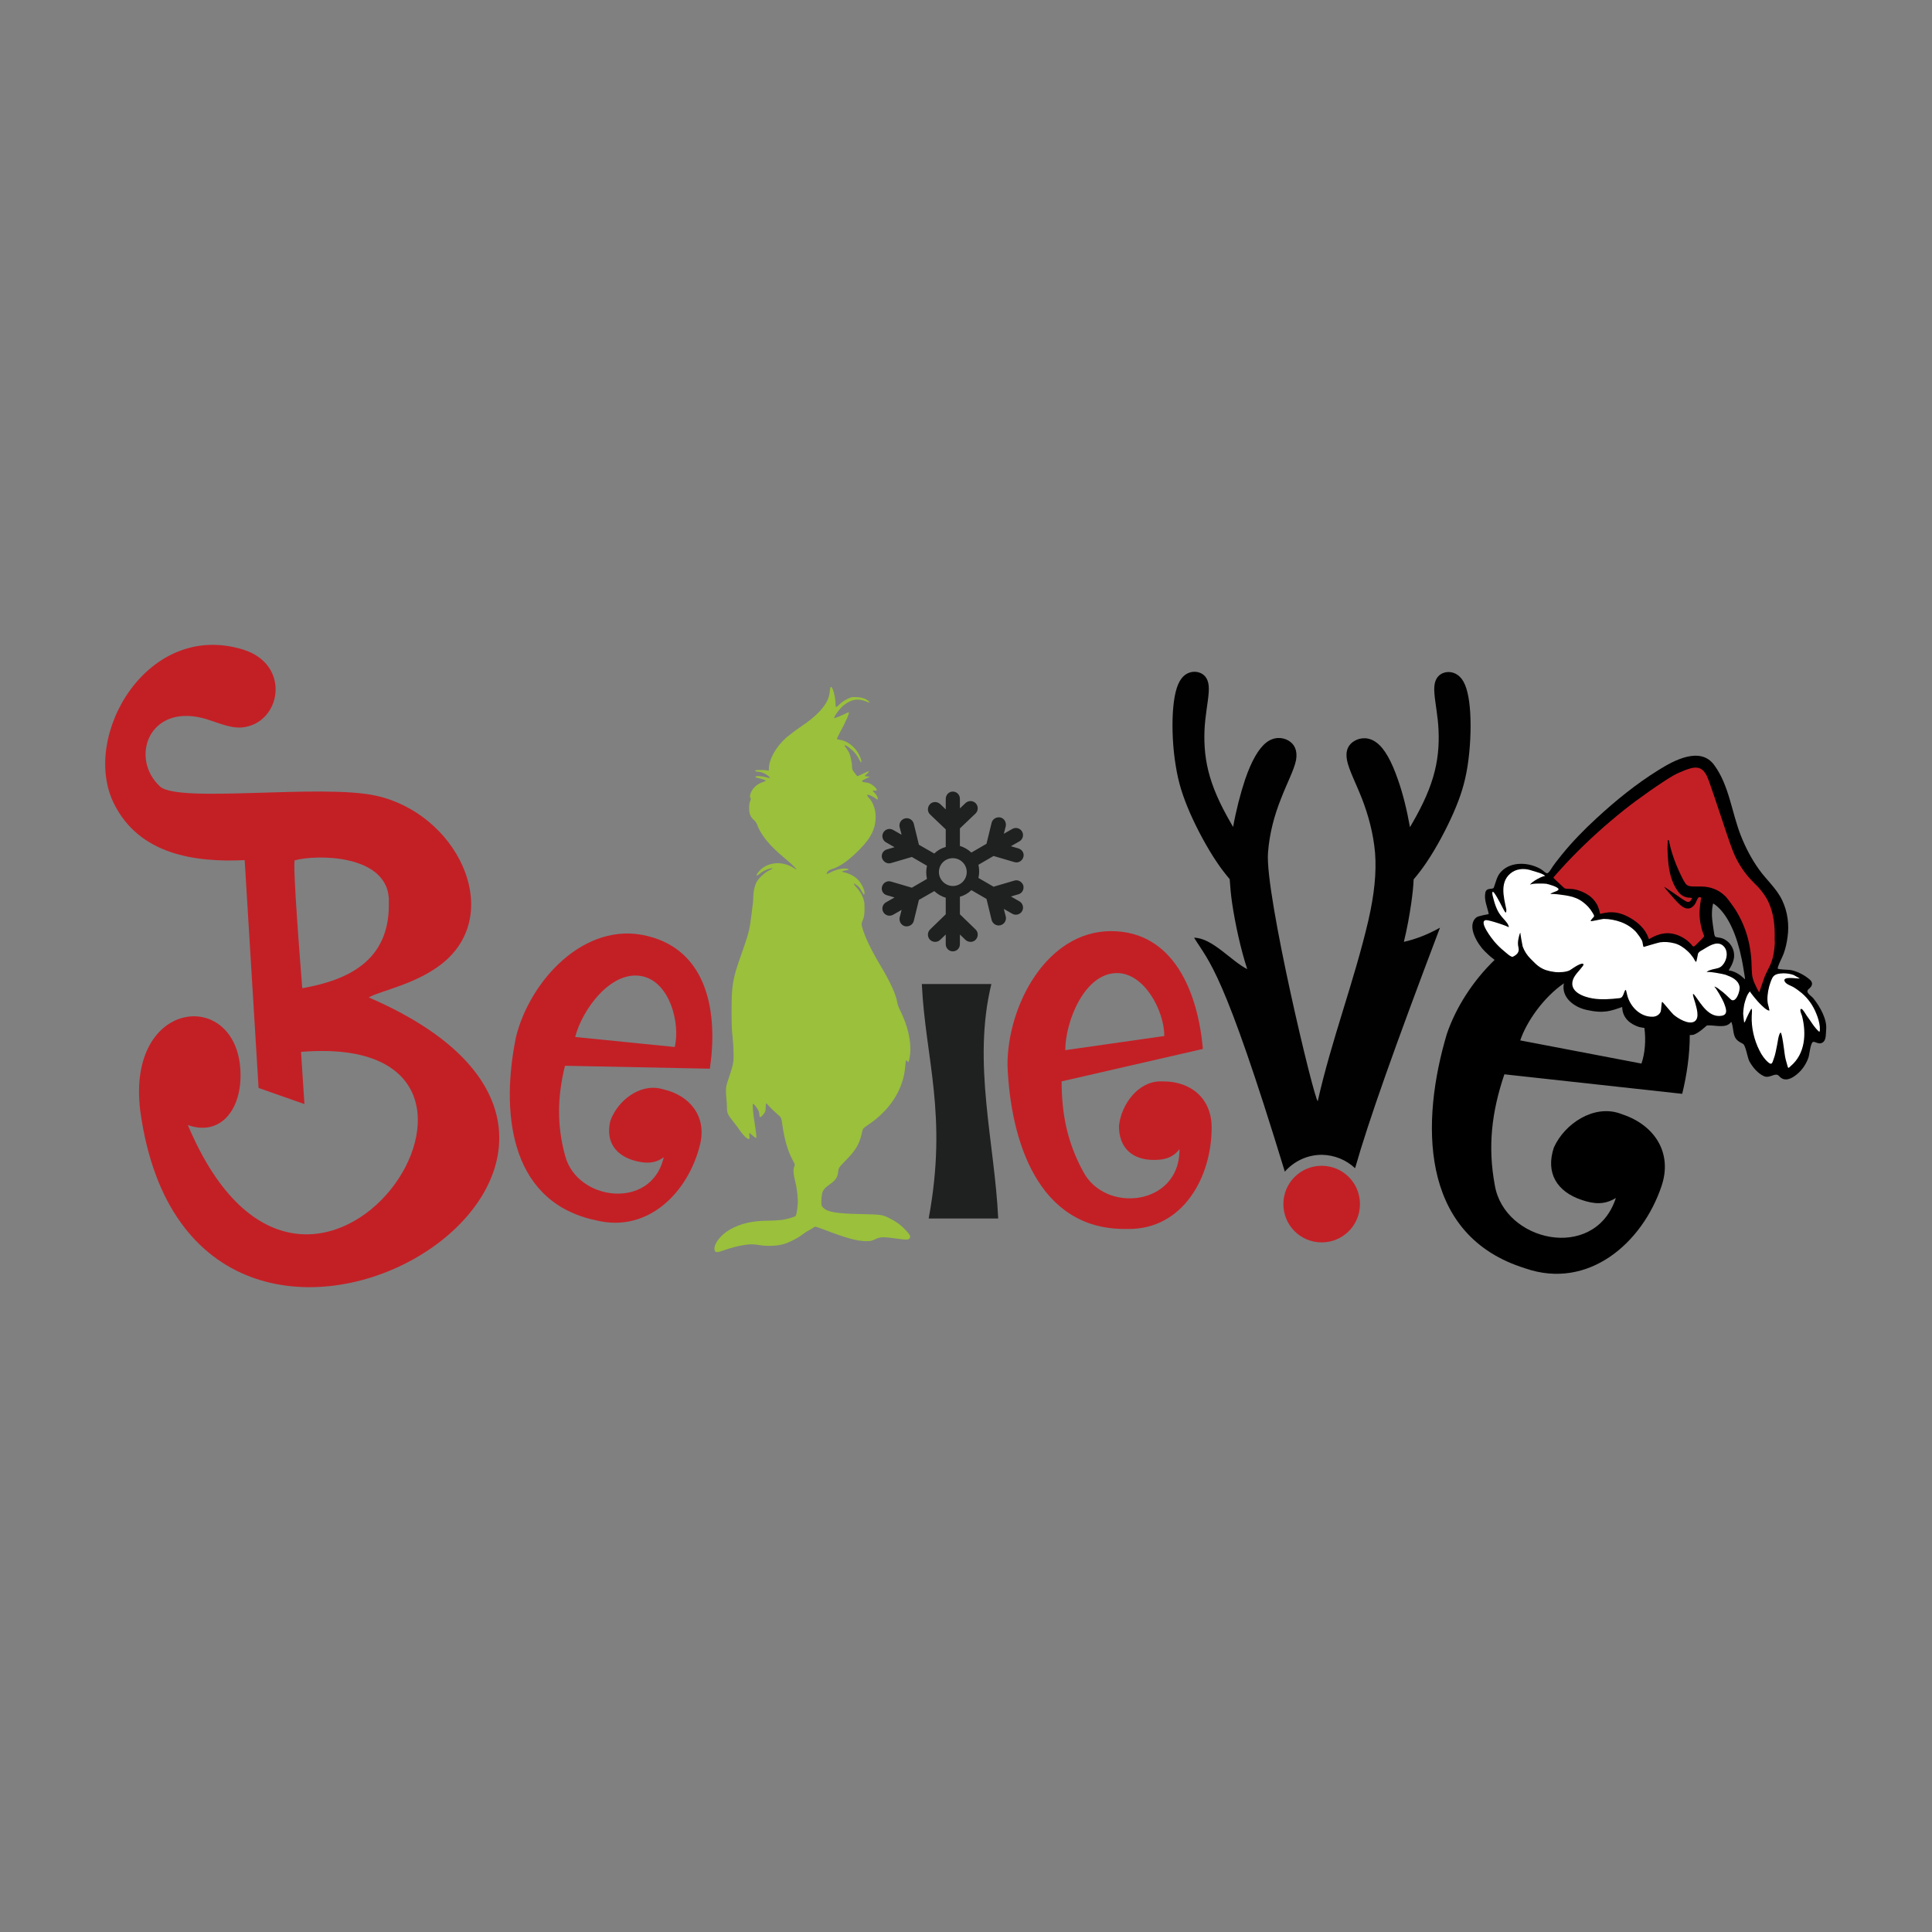 <svg xml:space="preserve" style="enable-background:new 0 0 792 792;" viewBox="0 0 792 792" y="0px" x="0px" xmlns:xlink="http://www.w3.org/1999/xlink" xmlns="http://www.w3.org/2000/svg" id="Layer_1" version="1.1">
<rect x="0" y="0" width="792" height="792" fill="#808080" stroke="none"/>
<style type="text/css">
	.st0{fill:#010101;}
	.st1{fill:#EE2933;}
	.st2{fill:#FFFFFF;}
	.st3{fill:#9ACA3E;}
	.st4{fill:#191917;}
	.st5{fill:#F6EB16;}
	.st6{fill:#E11E26;}
	.st7{fill:#AFD136;}
	.st8{fill:#E7E86B;}
	.st9{fill:#CD5127;}
	.st10{fill:#99CA3E;}
	.st11{fill:#EE2733;}
	.st12{fill:#6ABD45;}
	.st13{fill:#F1F2F2;}
	.st14{fill:#151913;}
	.st15{fill:#DA1F26;}
	.st16{fill:#1B2119;}
	.st17{fill:#D91F26;}
	.st18{fill:#1A1A1A;}
	.st19{fill:#1A1B1A;}
	.st20{fill:#ED1C24;}
	.st21{fill:#8DC240;}
	.st22{fill:#9BCB3C;}
	.st23{fill:#00AEEF;}
	.st24{fill:#046937;}
	.st25{fill:#C1282D;}
	.st26{fill:#006838;}
	.st27{fill:#9AC03C;}
	.st28{fill:#DF222B;}
	.st29{fill:#040404;}
	.st30{fill:#FBB040;}
	.st31{fill:#0B9447;}
	.st32{fill:#F6E502;}
	.st33{fill:#C32026;}
	.st34{fill:#264E25;}
	.st35{fill:#DF647A;}
	.st36{fill:#EFC629;}
	.st37{fill:#EC1D25;}
	.st38{fill:#FFF9E8;}
	.st39{fill:#2B72BA;}
	.st40{fill:#FFD674;}
	.st41{fill:#252121;}
	.st42{fill:#252121;stroke:#252121;}
	.st43{fill:#74BF4C;}
	.st44{fill:#E5212E;}
	.st45{fill:#A5A5A5;}
	.st46{fill:#9ACA3C;}
	.st47{fill:#ED2A34;}
	.st48{fill:#6DBD46;}
	.st49{fill:#F2F2F2;}
	.st50{fill:#E02228;}
	.st51{fill:#AAAAAB;}
	.st52{fill:#DF1F2B;}
	.st53{fill:#92C43E;}
	.st54{fill:#E6E7E8;}
	.st55{fill:#0E0F10;}
	.st56{fill:#EADD3B;}
	.st57{fill:#F6F8F7;}
	.st58{fill:#ED7D22;}
	.st59{fill-rule:evenodd;clip-rule:evenodd;fill:#C32026;}
	.st60{fill-rule:evenodd;clip-rule:evenodd;fill:#1F2020;}
	.st61{fill-rule:evenodd;clip-rule:evenodd;fill:#6ABD45;}
	.st62{fill:#242424;}
	.st63{fill:#F7E504;}
	.st64{fill:none;}
	.st65{fill:#A8CF38;}
	.st66{fill:#009444;}
	.st67{fill:#F5EB0E;}
	.st68{fill:#020202;}
	.st69{fill:#E01F28;}
	.st70{fill:#AFD137;}
	.st71{fill:#9BCB3D;}
	.st72{fill:#7E8736;}
	.st73{fill:#F8E712;}
	.st74{fill:#AAD037;}
	.st75{fill:#C92030;}
	.st76{fill:#ABABAC;}
	.st77{fill:#E7E7E7;}
	.st78{fill:#00A14B;}
	.st79{fill:#D3AB2A;}
	.st80{fill:#65B145;}
	.st81{fill:#D9D8AD;}
	.st82{fill:#96712C;}
	.st83{fill:#231F20;}
	.st84{fill:#487D3A;}
	.st85{fill:#C92327;}
	.st86{fill:#3E6932;}
	.st87{fill:#DD2C26;}
	.st88{fill:#B82025;}
	.st89{fill:#EFECEA;}
	.st90{fill:#6DBE45;}
	.st91{fill:#EE3431;}
	.st92{stroke:#010101;}
	.st93{fill:#92C43F;}
	.st94{fill:#D2AB2A;}
	.st95{fill:#8FC048;}
	.st96{fill:#2B4720;}
	.st97{fill:#A3CE44;}
	.st98{fill:#010101;stroke:#010101;}
	.st99{fill:#060709;}
	.st100{fill:#8CC541;}
	.st101{fill:#E02429;}
	.st102{fill:#FBFCFC;}
	.st103{fill:#259949;}
	.st104{fill:#1C8BCC;}
	.st105{fill:#13773C;}
	.st106{fill:#ED1E24;}
	.st107{fill:#9BC13C;}
	.st108{fill:#244A23;}
	.st109{fill:#BB2025;}
	.st110{fill:#51B848;}
	.st111{fill:#BC2029;}
</style>
<g>
	<path d="M57.5,455.4c21.4,156.4,248,20.1,93.7-46.5c4.2-2.7,20.7-5.5,31.6-15.2c23.5-21,4-60.3-28.6-67.5
		c-22.5-5-81.1,3.2-88.6-3.8c-12.4-11.4-4.8-33.7,17.6-28c5.3,1.4,10.9,4.3,16.1,3.8c15.9-1.6,20.3-25.7,0.4-31.9
		c-39.3-12.2-66.7,35.5-53,63.1c10.3,20.8,32.9,24.2,53.6,23.2L106,446l18.8,6.6l-1.4-21.4c109.4-8.9,4,149.5-46.4,30
		c12.9,4.6,21.6-5.6,21.6-20.3C98.7,404.8,51.6,408.4,57.5,455.4L57.5,455.4z M123.9,405.1c-3.8-48.1-3.3-51.6-3.1-52.4
		c8.9-2.5,37.4-2.5,38.6,15.5v2.8C159.4,393.4,143.4,401.7,123.9,405.1L123.9,405.1z" class="st33"></path>
	<path d="M211.5,425.2c-6,29.5-3.3,66.3,31.2,74.7l1.8,0.4c21.4,5.2,37.8-11.8,42.5-31.2c2.7-11.2-3.9-19.9-14.9-22.5
		l-1.2-0.3c-8.8-2.1-17.8,5-20.7,13.2c-2.1,8.6,2.3,14.5,10.7,16.5c4.1,1,7.6,1,11.2-1.6l-0.2,0.8c-5.5,20.9-35.3,17-40.2-1.3
		c-3.5-12.7-3.2-24.3-0.1-37l59.4,1.2c3.3-22.3-0.5-48.3-25.6-54.4C239.6,377.3,217.1,402.2,211.5,425.2L211.5,425.2z M263.7,400.3
		c11,2.7,15.2,19.3,12.9,28.9l-40.8-4.1C238.5,414.1,250.7,397.1,263.7,400.3L263.7,400.3z" class="st33"></path>
	<path d="M413,436.6c1.2,31,12.5,67.2,48,67.2h1.8c22,0,33.9-21,33.9-41.6c0-11.9-8.5-18.9-19.8-18.9h-1.2
		c-9.1,0-16.1,9.4-17,18.3c0,9.2,5.7,13.9,14.3,13.9c4.2,0,7.7-0.8,10.5-4.4v0.8c-0.4,22.3-30.3,25.6-39.4,8.5
		c-6.5-11.9-8.9-23.5-8.9-37.1l57.9-13.3c-2-23.1-11.9-48.3-37.7-48.3C429,381.8,413,412.2,413,436.6L413,436.6z M457.9,398.9
		c11.3,0,19.4,15.6,19.4,25.8l-40.6,5.8C436.7,418.9,444.5,398.9,457.9,398.9L457.9,398.9z" class="st33"></path>
	<path d="M555.5,478.9c5.6-19.6,16-49,34.8-98.6c-5.4,3-10.3,4.8-14.8,5.8c1.3-5.3,2.3-10.8,3-15.7
		c0.5-3.5,0.9-6.8,1-9.9c1.7-2,3.5-4.3,5.3-7c4-5.9,8.1-13.6,11-20.2c2.9-6.6,4.7-12.2,5.8-19.2c1.1-7,1.5-15.3,1.1-21.9
		c-0.4-6.5-1.5-11.3-3.5-13.9c-2-2.6-4.8-3.2-7-2.6c-2.2,0.6-3.9,2.3-4.2,5.6c-0.3,3.3,0.8,8.3,1.4,13.9c0.6,5.7,0.6,12-0.7,18.5
		c-1.3,6.5-3.9,13.2-8.2,21c-0.8,1.4-1.6,2.9-2.5,4.4c-1.2-6.8-2.9-13.8-4.9-19.4c-2.6-7.6-5.5-12.8-8.7-15.2
		c-3.2-2.5-6.7-2.2-9.1-0.8c-2.5,1.4-3.9,4-3.1,8c0.8,4,3.7,9.5,6.2,15.9c2.5,6.5,4.6,14,5.3,22.1c0.6,8.1-0.3,16.8-2.7,27.4
		c-5.8,25-15.2,49.3-20.8,74.3c-1.4-0.2-21.7-85-20.4-101.8c0.6-8.1,2.7-15.6,5.3-22.1c2.5-6.5,5.4-11.9,6.2-15.9
		c0.7-4-0.7-6.6-3.1-8c-2.4-1.4-5.9-1.7-9.1,0.8c-3.2,2.5-6.1,7.6-8.7,15.2c-1.9,5.7-3.7,12.7-4.9,19.4c-0.9-1.5-1.7-3-2.5-4.4
		c-4.3-7.8-6.9-14.5-8.2-21c-1.3-6.5-1.3-12.9-0.7-18.5c0.6-5.7,1.7-10.6,1.4-13.9c-0.3-3.3-2-5-4.2-5.6c-2.2-0.6-5.1,0-7,2.6
		c-2,2.6-3.1,7.4-3.5,13.9c-0.4,6.5,0,14.9,1.2,21.9c1.1,7,2.9,12.5,5.8,19.2c2.9,6.6,7,14.3,11,20.2c1.8,2.7,3.6,5,5.3,7
		c0.2,3.2,0.5,6.4,1,9.9c1.3,8.6,3.5,18.8,6.2,27c-6.7-3.4-14.3-12.8-21.8-12.9c6.2,10.1,11.9,13,37.2,95.9
		c3.7-4.2,9.1-6.9,15.2-6.9C547.1,473.5,551.9,475.5,555.5,478.9L555.5,478.9z" class="st0"></path>
	<path d="M541.8,477.9c8.7,0,15.7,7,15.7,15.7c0,8.7-7,15.7-15.7,15.7c-8.7,0-15.7-7-15.7-15.7
		C526.1,484.9,533.1,477.9,541.8,477.9L541.8,477.9z" class="st59"></path>
	<path d="M390.6,324.5L390.6,324.5c1.6,0,2.9,1.3,2.9,2.9v4l2.3-2.2c1.2-1.1,3-1.1,4.2,0.1l0,0c1.1,1.2,1.1,3-0.1,4.2
		l-6.4,6.1v7.2c1.8,0.5,3.4,1.5,4.7,2.7l6.2-3.6l2.1-8.6c0.4-1.6,2-2.5,3.6-2.2l0,0c1.6,0.4,2.5,2,2.2,3.6l-0.8,3.1l3.5-2
		c1.4-0.8,3.2-0.3,4,1.1l0,0c0.8,1.4,0.3,3.2-1.1,4l-3.5,2l3.1,0.9c1.6,0.5,2.5,2.1,2,3.6l0,0c-0.5,1.6-2.1,2.5-3.7,2l-8.5-2.5
		l-6.2,3.6c0.2,0.9,0.3,1.8,0.3,2.7c0,0.9-0.1,1.9-0.3,2.7l6.2,3.6l8.5-2.5c1.6-0.5,3.2,0.5,3.7,2l0,0c0.4,1.6-0.5,3.2-2,3.6
		l-3.1,0.9l3.5,2c1.4,0.8,1.9,2.6,1.1,4l0,0c-0.8,1.4-2.6,1.9-4,1.1l-3.5-2l0.8,3.1c0.4,1.6-0.6,3.2-2.2,3.6l0,0
		c-1.6,0.4-3.2-0.6-3.6-2.2l-2.1-8.6l-6.2-3.6c-1.3,1.3-2.9,2.2-4.7,2.7v7.2l6.4,6.2c1.2,1.1,1.2,3,0.1,4.2l0,0
		c-1.1,1.2-3,1.2-4.2,0.1l-2.3-2.2v4c0,1.6-1.3,2.9-2.9,2.9l0,0c-1.6,0-2.9-1.3-2.9-2.9v-4l-2.3,2.2c-1.2,1.1-3,1.1-4.2-0.1l0,0
		c-1.1-1.2-1.1-3,0.1-4.2l6.4-6.2V368c-1.8-0.5-3.4-1.5-4.7-2.7l-6.3,3.6l-2.1,8.6c-0.4,1.6-2,2.5-3.6,2.2l0,0
		c-1.6-0.4-2.5-2-2.2-3.6l0.8-3.1l-3.5,2c-1.4,0.8-3.2,0.3-4-1.1l0,0c-0.8-1.4-0.3-3.2,1.1-4l3.5-2l-3.1-0.9c-1.6-0.4-2.5-2.1-2-3.6
		l0,0c0.5-1.6,2.1-2.5,3.7-2l8.5,2.5l6.2-3.6c-0.2-0.9-0.3-1.8-0.3-2.7c0-0.9,0.1-1.9,0.3-2.7l-6.2-3.6l-8.5,2.5
		c-1.6,0.5-3.2-0.5-3.7-2l0,0c-0.5-1.6,0.5-3.2,2-3.6l3.1-0.9l-3.5-2c-1.4-0.8-1.9-2.6-1.1-4l0,0c0.8-1.4,2.6-1.9,4-1.1l3.5,2
		l-0.8-3.1c-0.4-1.6,0.6-3.2,2.2-3.6l0,0c1.6-0.4,3.2,0.6,3.6,2.2l2.1,8.6l6.3,3.6c1.3-1.3,2.9-2.2,4.7-2.7v-7.2l-6.4-6.1
		c-1.2-1.1-1.2-3-0.1-4.2l0,0c1.1-1.2,3-1.2,4.2-0.1l2.3,2.2v-4C387.6,325.9,388.9,324.5,390.6,324.5L390.6,324.5z M380.7,499.5
		h28.5c-1.4-30.9-10.7-63.8-2.8-96.1h-28.5C379.3,433.9,388.6,456.9,380.7,499.5L380.7,499.5z M390.6,351.8c3.1,0,5.7,2.5,5.7,5.7
		c0,3.1-2.5,5.7-5.7,5.7c-3.1,0-5.7-2.6-5.7-5.7C384.9,354.3,387.4,351.8,390.6,351.8L390.6,351.8z" class="st60"></path>
	<path d="M372.8,507.7c-0.5,0.6-1.3,0.6-5.6,0c-5-0.7-6.4-0.7-8.4,0.3c-1.5,0.7-1.9,0.8-3.7,0.8
		c-3.7,0-8.3-1.3-16.7-4.5c-3.7-1.4-4.3-1.6-4.6-1.3c-0.2,0.2-1.1,0.8-2.1,1.3c-1,0.5-2.4,1.5-3.2,2.1c-1.9,1.4-5.3,3.1-7.6,3.7
		c-2.6,0.7-6.4,0.8-9,0.4c-1.2-0.2-2.8-0.4-3.7-0.4c-2.8,0-7.5,1-11.6,2.5c-2.5,0.9-3.2,0.9-3.6,0.1c-0.8-2.2,2.1-6.3,6.1-8.6
		c4.6-2.6,9.4-3.7,16.1-3.7c1.7,0,4-0.2,5.2-0.3c2.2-0.3,5.2-1.2,5.7-1.6c0.3-0.2,0.7-2.1,0.9-4.6c0.2-2.2-0.2-6.3-1-9.5
		c-0.8-3.1-0.9-5-0.4-6.2c0.3-0.8,0.3-0.9-0.7-2.7c-2-3.8-3.3-8.2-4.2-14.5c-0.4-2.9-0.4-2.9-2.3-4.5c-1-0.9-2.4-2.2-3-2.9
		c-0.6-0.7-1.2-1.3-1.3-1.3s-0.2,0.6-0.2,1.4c0,1.7-0.2,2.3-1.2,3.4c-0.9,1.1-1.4,1.1-1.4,0c0-0.5-0.2-1.2-0.3-1.6
		c-0.5-1.2-2-3.1-2.3-3c-0.3,0.2-0.1,3.1,0.7,8.2c0.7,4.5,0.8,5.8,0.5,5.8c-0.1,0-0.8-0.5-1.4-1c-0.6-0.6-1.2-1-1.3-1
		c-0.1,0-0.1,0.5,0,1.1c0.1,0.7,0.1,1.2-0.1,1.3c-0.5,0.3-2.1-1.1-3.6-3.2c-0.5-0.8-1.8-2.5-2.9-3.9c-2.4-3-2.6-3.6-2.6-5.9
		c0-1-0.1-2.4-0.2-3.2c-0.1-0.8-0.2-2.3-0.2-3.4c0-1.8,0.1-2.4,1.1-5.2c1.9-5.8,2.1-6.5,2-10.5c0-2-0.2-5-0.4-6.7
		c-0.3-2.3-0.4-4.9-0.4-10.4c0-10.5,0.4-13.2,3.9-23c2.9-8.2,3.5-10.4,4-14.7c0.3-2.1,0.6-4.5,0.7-5.5c0.2-1,0.3-2.7,0.3-3.8
		c0.1-2.3,0.5-4.3,1.4-6c0.8-1.5,3.4-3.9,5.1-4.7c1.6-0.7,1.8-1,0.5-0.8c-1.4,0.3-3.4,1.3-4.4,2.2c-1.8,1.5-1.6,0.4,0.2-1.5
		c3.5-3.5,9.5-3.8,14.1-0.7c2.2,1.5-0.7-1.5-4.5-4.6c-5.8-4.8-9.4-9.3-10.9-13.5c-0.2-0.5-0.7-1.3-1.2-1.7c-1.4-1.2-2-2.6-2-4.8
		c0-1.3,0.1-2.2,0.4-2.9c0.3-0.7,0.3-1.1,0.2-1.3c-0.7-0.7,0.1-3,1.7-4.6c1-1,2.1-1.6,3.6-2.1c0.5-0.2,1-0.4,0.9-0.5
		c-0.1-0.2-1.5-0.7-3.7-1.2c-0.4-0.1-0.6-0.2-0.5-0.4c0.2-0.4,2.5-0.3,4.2,0.2c0.9,0.2,1.7,0.4,1.7,0.3c0.2-0.2-0.8-1-2-1.7
		c-0.7-0.4-1.9-0.8-2.6-0.8c-1.3-0.1-1.6-0.3-1.3-0.6c0.2-0.2,3.8-0.2,4.7,0c0.8,0.2,0.8,0.2,0.8-0.8c0-3.7,3-9,7.1-12.6
		c1.1-0.9,3.6-2.9,5.7-4.3c4-2.7,6.1-4.5,8-6.5c2.6-2.8,3.8-5.2,4.1-7.7c0.2-1.8,0.3-2.3,0.6-2.3c0.7,0,1.8,4.3,1.8,6.7
		c0,0.7,0.1,1.4,0.2,1.5c0.1,0.1,0.8-0.4,1.6-1.2c0.8-0.8,2.1-1.6,3.1-2.1c1.7-0.8,1.8-0.8,3.9-0.7c2.3,0.1,3.9,0.7,4.9,1.8
		c0.5,0.6,0.5,0.6-1,0c-3.6-1.4-6-1-9.2,1.4c-1.6,1.2-4.4,5-4,5.4c0.1,0.1,4-1.5,5.1-2.1c0.3-0.2,0.7-0.3,0.8-0.3
		c0.5,0-1,3.6-3.7,8.5c-0.7,1.3-1.2,2.4-1.1,2.5c0.1,0,0.7,0.2,1.3,0.3c2.9,0.4,6,2.8,7.6,5.8c0.9,1.7,1.4,3.4,1,3.4
		c-0.1,0-0.4-0.4-0.7-1c-0.2-0.5-0.9-1.6-1.4-2.3c-1.2-1.7-4.7-4.3-4.7-3.6c0,0.1,0.4,0.6,0.8,1.2c0.4,0.6,1,1.5,1.2,2
		c0.5,1.3,1.1,4.1,1.1,5.5c0,1,0.1,1.4,1,2.5c0.5,0.7,1.1,1.4,1.2,1.4c0.1,0,1.2-0.5,2.4-1.1c1.2-0.6,2.2-1,2.3-0.9
		c0.1,0.1-0.3,0.6-0.9,1.1c-1,0.9-1,0.9,0.2,1c1.3,0.1,1.3,0.1,0.3,0.5c-2.8,1.2-3.1,1.7-1.2,1.9c0.7,0.1,1.7,0.3,2.2,0.6
		c1.2,0.6,2.6,1.9,2.6,2.5c0,0.3-0.1,0.4-0.8,0.3c-1-0.2-1,0.1-0.2,0.8c0.8,0.7,1.6,2.2,1.4,2.7c-0.1,0.3-0.3,0.2-1-0.4
		c-0.8-0.6-2.5-1.4-3.1-1.4c-0.4,0-0.2,0.5,0.6,1.4c3,3.3,3.5,9.3,1.3,14c-1.1,2.3-2.4,4.1-5.1,6.9c-4.2,4.3-8,7.1-11.2,8.1
		c-1.1,0.3-1.7,0.7-2,1.1c-0.8,1.1-0.5,1.2,0.8,0.5c2.2-1.3,5.4-2,7-1.7c1.1,0.2,1,0.5-0.3,0.7c-1.5,0.2-2,0.5-1.1,0.7
		c3.8,0.9,6.2,2.6,7.8,5.7c0.6,1.2,0.9,2.2,0.9,2.7c0,0.5-0.1,0.9-0.2,0.9c-0.1,0-0.5-0.7-1-1.5c-0.5-1-1.1-1.8-1.8-2.3
		c-1.7-1.3-1.8-0.9-0.3,0.8c1.6,1.7,2.7,3.8,3.1,5.6c0.2,0.7,0.2,2.3,0.2,3.8c-0.1,2.2-0.2,2.8-0.7,4c-0.6,1.4-0.6,1.4-0.3,2.8
		c1.2,4.3,3.7,9.4,7.7,16.1c4,6.7,6.3,11.9,6.7,14.8c0.1,0.8,0.6,2.1,1.3,3.5c3.1,6.3,4.5,12.6,4,17.7c-0.1,1.2-0.4,2.4-0.5,2.8
		c-0.3,0.7-0.3,0.7-0.7,0.1c-0.5-0.7-0.6-0.5-0.8,2.1c-0.7,9.3-6.1,17.9-15.2,24c-2.2,1.5-2.2,1.5-2.6,3.4c-1,4.5-2.4,6.9-6.6,11.2
		c-2.9,3-2.9,3-3.1,4.6c-0.2,2.2-1,3.4-2.9,4.8c-2.6,1.8-3.4,2.8-3.7,4.2c-0.1,0.7-0.3,2.1-0.3,3.1c0,1.7,0,1.9,0.7,2.6
		c1.6,1.8,5.2,2.5,15.6,2.7c8.4,0.2,8.7,0.2,11.8,1.8c2.6,1.3,4.3,2.5,6.4,4.7C373.1,506.2,373.5,507,372.8,507.7z" class="st27"></path>
	<path d="M743.4,409.3c-1.1-1.3-3.6-2.5-1.9-3.9c1.5-1.2,1.9-2.6,0.3-3.9c-2.1-1.8-4.8-3.2-7.5-3.8c-0.7-0.2-5.1-0.2-5.5-0.6
		c-0.4-0.5,2.2-5.4,2.4-6.2c0.8-2.2,1.3-4.5,1.6-6.9c0.7-5,0-10.3-2.2-14.9c-2.3-4.9-6.5-8.4-9.6-12.8c-3-4.2-5.4-8.8-7.3-13.6
		c-3.8-9.5-4.8-20.7-11-29.1c-5.7-7.8-16.6-1.8-22.7,2c-9.2,5.7-17.7,12.6-25.6,19.9c-5,4.6-9.8,9.5-14.1,14.8
		c-1.7,2.1-3.4,4.2-4.8,6.5c-1.5,2.3-1.8,0.7-4-0.6c-4.7-2.7-11.9-3.2-16,1c-1.9,1.9-2.2,4.2-3.1,6.6c-0.4,1.1-3-0.2-3.5,2.1
		c-0.6,3.1,0.8,5.8,1.4,8.8c0,0.1-4.3,0.7-5.1,1.4c-4.2,3.5,0.7,11.2,3.5,13.9c0.6,0.6,2.1,2.1,4,3.5c-8.9,8.6-15.9,19.5-19.6,30.4
		c-10.6,35.6-11.3,81.2,30.2,95.4l2.1,0.7c25.7,8.8,47.8-10.3,55.7-33.7c4.6-13.5-2.6-24.9-15.8-29.4l-1.4-0.5
		c-10.6-3.6-22.5,4.2-26.9,14c-3.5,10.4,1.2,18.1,11.4,21.5c5,1.7,9.3,2.1,14-0.8l-0.3,0.9c-9.1,25.1-45.3,17-49.3-6
		c-3-16-1.3-30.2,3.9-45.6l72.9,8c1.9-7.8,3.1-16,3.1-24.1c0.5,0,1,0,1.5-0.1c2.4-0.8,5.4-3.8,5.5-3.8c2.8-0.4,7.8,1.5,9.9-1.4
		c0.3-0.5,0.8,2.4,0.9,3.3c0.5,3.5,1.3,4.2,4,5.6c1.1,0.5,1.9,5.8,2.6,7.1c1.3,2.4,3.5,5.1,6.1,6.2c2.4,1,4.6-1.8,6.1-0.1
		c1.9,2.2,4.3,1.5,6.4,0c2.6-1.8,4.5-4.4,5.6-7.4c0.5-1.4,0.8-5.7,1.8-6.5c0.9-0.6,2.7,1.6,4.5-0.2c1-1,0.9-3.5,1-4.8
		C749.1,417.9,746.1,412.7,743.4,409.3z M672.9,436l-49.7-9.5c2.6-7.7,9.5-17.6,17.9-23.4c0,0,0,0,0,0c-1.2,5.8,4.2,9.8,9.3,10.9
		c7.1,1.6,10,0.4,14.6-1.2c0.1,4.7,3.5,7.1,6.9,8.2c0.8,0.2,1.6,0.3,2.2,0.4C674.8,426.6,674.3,431.9,672.9,436z M715.3,401.4
		c0,0-0.4-0.3-0.7-0.6c-1.6-1.5-3.6-2.6-5.4-2.9c-0.3,0-0.6-0.1-0.5-0.2c0,0,0.2-0.4,0.4-0.7c0.9-1.4,1.5-3,1.7-4.2
		c0.3-2-0.2-4-1.5-5.7c-0.6-0.8-1.2-1.3-2-1.8c-1-0.6-1.5-0.8-3-1c-1.4-0.2-1.4-0.2-1.8-2.9c-0.6-4.2-0.8-5.5-0.7-7.5
		c0-1.3,0.4-3.5,0.5-3.5c0.2,0,1.4,0.9,2,1.5c4.3,4,7.7,11.4,9.7,21.3c0.4,1.8,1,5.6,1.3,7.5C715.3,401.1,715.4,401.4,715.3,401.4z"></path>
	<path d="M734.1,437c-0.8,0.7-1,1.2-1.3,0.1c-0.5-1.7-1-3.4-1.2-5.1c-0.1-0.7-1.1-9.1-1.7-8.7c-0.8,0.6-1.2,4.2-1.4,5.1
		c-0.4,1.9-0.7,3.9-1.4,5.7c-0.5,1.4-0.7,2.7-2.1,1.5c-1.6-1.3-2.8-3.1-3.7-4.9c-2.2-4.3-3.4-9.4-3.2-14.3c0-0.2,0.4-4-0.4-2.5
		c-0.6,1.1-1.1,2.1-1.6,3.2c-0.3,0.5-0.6,1.8-1.1,2.1c0,0-0.4-3.1-0.4-3.5c0-1.3,0.2-2.5,0.4-3.8c0.4-1.6,1.1-4.3,2.4-5.5
		c-0.2,0.2,3.5,4.6,4,5c0.8,0.8,2.7,2.8,3.9,2.9c0.2,0-0.5-2.6-0.6-2.9c-0.2-1.1-0.2-2.2-0.1-3.3c0.2-2.4,0.9-5.1,2-7.3
		c0.9-1.6,2.7-1.7,4.4-1.8c1.5,0,2.9,0.2,4.3,0.7c0.2,0.1,2.5,1.4,2.5,1.4c-0.3,0.3-7.3-1.2-6.2,1.2c0.6,1.2,2.4,1.7,3.5,2.3
		c1.2,0.7,2.4,1.6,3.5,2.5c2.7,2.3,4.7,5.2,6,8.5c0.7,1.7,1.2,3.4,1.4,5.2c0,0.1,0.2,2.5-0.3,2.1c-2-1.7-3.5-4.5-5.1-6.6
		c-0.3-0.4-1.5-2.6-2.1-2.7c-1.1-0.2,0.1,2.6,0.2,2.8C740.6,423.8,740,432,734.1,437C733.6,437.4,735,436.2,734.1,437z M713.1,404.4
		c-0.6-2.8-3.3-3.9-5.7-4.8c-0.8-0.3-7.6-1.6-7.8-1c0.1-0.6,2.3-1.2,2.8-1.3c1.3-0.3,2.6-0.4,3.6-1.5c2.1-2.2,2.8-6.4,0-8.4
		c-2.5-1.7-5.7,0.6-7.9,1.9c-0.7,0.4-1.4,0.7-1.9,1.4c-0.2,0.2-0.7,3.7-0.9,3.6c-0.3,0-1-1.4-1.1-1.6c-0.7-1-1.5-2-2.4-2.8
		c-1.5-1.4-3.4-2.7-5.4-3.2c-2-0.5-3.9-0.7-5.9-0.4c-0.7,0.1-6.7,1.9-6.7,1.9c-0.4-0.5-0.3-2-0.8-2.8c-0.6-1.1-1.4-2.2-2.2-3.2
		c-1.7-1.9-3.9-3.3-6.3-4.2c-2.2-0.8-4.7-1.3-7.1-1.3c-0.6,0-5.1,1.1-5.3,0.9c-0.2-0.3,1.1-1.5,1.3-1.8c0.3-0.5-0.4-1.3-0.6-1.7
		c-1-1.7-2.3-3.1-3.9-4.3c-1.7-1.3-3.7-2.1-5.8-2.5c-0.7-0.2-7.4-1.2-7.5-0.7c0.1-0.8,3.1-1.1,3.3-2c0.1-1-4.4-2.2-5-2.3
		c-0.7-0.1-6.6-0.3-6.7,0.5c0.2-1.2,5.9-4.2,6.3-3.6c-0.8-1.1-4-1.8-5.2-2.2c-2.7-1-5.7-1.1-8.2,0.4c-5.6,3.6-3.7,10.2-2.6,15.4
		c0,0,0.1,1.9-0.5,1.1c-0.6-0.9-1-1.8-1.5-2.7c-0.3-0.6-3.1-6.1-3.6-5.6c-0.5,0.5,0.4,2.9,0.5,3.5c0.4,1.5,0.9,2.9,1.6,4.3
		c0.6,1.2,1.5,2.3,2.4,3.3c0.7,0.8,2.2,2.3,2.1,3.5c0.1-0.4-8.1-3.1-9.3-3c-3.4,0.3,2.7,8,3.4,8.8c1.2,1.4,2.5,2.7,4,3.9
		c0.5,0.4,2.9,2.7,3.6,2.3c1.6-0.8,2.7-1.8,2.3-3.7c-0.3-1.1-0.3-2.2-0.1-3.3c0.1-0.4,0.5-2.8,0.9-2.8c-0.2,0,0.8,5.1,0.9,5.6
		c0.7,1.9,1.8,3.6,3.2,5c2.8,2.8,4.3,4.8,10.2,5.5c1.5,0.2,4.7,0,6-0.8c1.6-1,2.1-1.5,3.8-2.3c1-0.5,2.4-0.6,1.4,0.7
		c-1.3,1.8-3.3,3.5-4,5.6c-1.6,4.9,4.4,7,8.1,7.6c3.6,0.6,7.3,0.3,10.9-0.1c1.1-0.1,1.4-0.8,1.8-1.8c1-2.8,0.9-1.5,1.5,0.7
		c1.2,4.6,5.3,8.8,10.3,8.7c0,0,0.1,0,0.1,0c1.3,0,2.6-0.7,3.2-1.9c0.4-0.8,0.3-3.9,0.7-4.2c0.1-0.1,4,4.7,4.6,5.2
		c1.7,1.5,6.3,4.4,8.7,2.8c2.2-1.5,0.7-5.7,0.2-7.7c-0.3-1-1.9-5.4,0.1-2.6c2.5,3.4,5.6,8.9,10.8,8c2.9-0.5,1.6-3.4,0.9-5.3
		c-0.3-0.9-3.5-6.7-4-6.6c0.6-0.2,2.1,1.1,2.5,1.4c1.6,1.1,2.8,2.4,4.2,3.7C711.5,411.7,713.5,406.2,713.1,404.4z" class="st2"></path>
	<path d="M726.7,392.7c-0.5,1.8-1,3-2,4.9c-0.5,1-1.1,2.3-1.3,2.8c-0.3,0.8-2.1,6.1-2.2,6.3c0,0.2-0.2,0-0.9-1.4
		c-1.8-3.6-2.1-4.8-2.2-8c-0.1-9.4-2.1-16.9-6.5-24.1c-1-1.6-3.3-4.7-4.1-5.6c-2.4-2.4-5.1-3.7-8.5-4.1c-1.1-0.1-1.7-0.1-4.3-0.1
		c-0.6,0-1.4,0-1.8-0.1c-1.3-0.2-1.8-0.7-2.8-2.5c-2.6-4.9-4.7-10.4-5.7-15.1c-0.2-1.2-0.3-1.3-0.5-1.3c-0.1,0-0.2,0-0.2,0
		c0,0.2-0.2,3.6-0.1,4.2c0,1.4,0.2,4.3,0.4,5.9c0.6,4.9,2,8.5,4.1,11.2c1.2,1.5,2.8,2.3,4.7,2.3c0.4,0,0.8,0.1,0.8,0.1
		c0.1,0.1-0.5,1.2-0.7,1.3c-0.5,0.4-1,0.5-1.7,0.1c-0.8-0.4-2.4-1.5-5.4-3.6c-2.6-1.8-3.6-2.4-3.7-2.4c0,0,0.7,0.8,1.5,1.8
		c0.9,1,2,2.3,2.6,3c2.2,2.5,3.3,3.4,4.5,3.9c0.8,0.3,1.4,0.3,2.1,0.1c1-0.3,2-1.3,2.6-2.8c0.7-1.6,0.9-1.8,1.6-1.7
		c0.4,0.1,0.4,0.1,0.1,2.1c-0.6,3.8-0.5,6.8,0.3,10c0.2,1.1,0.7,2.6,1.1,3.5c0.2,0.5,0.2,0.5-2,2.7c-2.2,2.2-2.2,2.2-2.8,1.5
		c-0.7-0.9-2-2.1-2.8-2.6c-1.3-0.9-2.9-1.7-4.6-2.1c-3-0.8-6.3-0.2-9.6,1.7c-0.4,0.2-0.7,0.4-0.7,0.4c0,0-0.2-0.3-0.3-0.7
		c-1.1-3.1-3.7-5.9-7.4-8c-3.1-1.8-5.8-2.5-8.8-2.3c-0.9,0.1-2.3,0.3-2.9,0.5c-0.3,0.1-0.5,0.1-0.6,0.1c-0.1,0-0.1-0.3-0.2-0.6
		c-0.1-0.8-0.7-2.4-1.1-3.2c-0.5-0.9-1.5-2.2-2.2-2.8c-1.4-1.3-3.4-2.4-5.7-3.1c-1-0.3-1.9-0.5-3.2-0.5c-0.6,0-1.3-0.1-1.6-0.1
		c-0.5-0.1-0.6-0.1-1-0.5c-0.8-0.7-4.2-3.9-4.2-4c-0.1-0.1,4.7-5.4,7.4-8.2c6.9-7.1,14-13.5,21.5-19.5c5.9-4.7,15.6-11.5,20.3-14.2
		c2.7-1.5,6.8-3.1,8.5-3.2c1.8-0.2,3.2,0.4,4.3,1.9c1.2,1.6,1.5,2.5,7.4,20.2c2.8,8.5,3.9,11.5,5,14c1.2,2.6,2.5,4.7,4.2,7
		c1.3,1.7,2.3,2.8,3.9,4.4c1.6,1.5,2.5,2.6,3.6,4.1c1,1.4,1.7,2.6,2.3,4c1.8,4.2,2.5,8.7,2.3,15.1
		C727.8,386.7,727.1,391.4,726.7,392.7z" class="st33"></path>
</g>
</svg>
